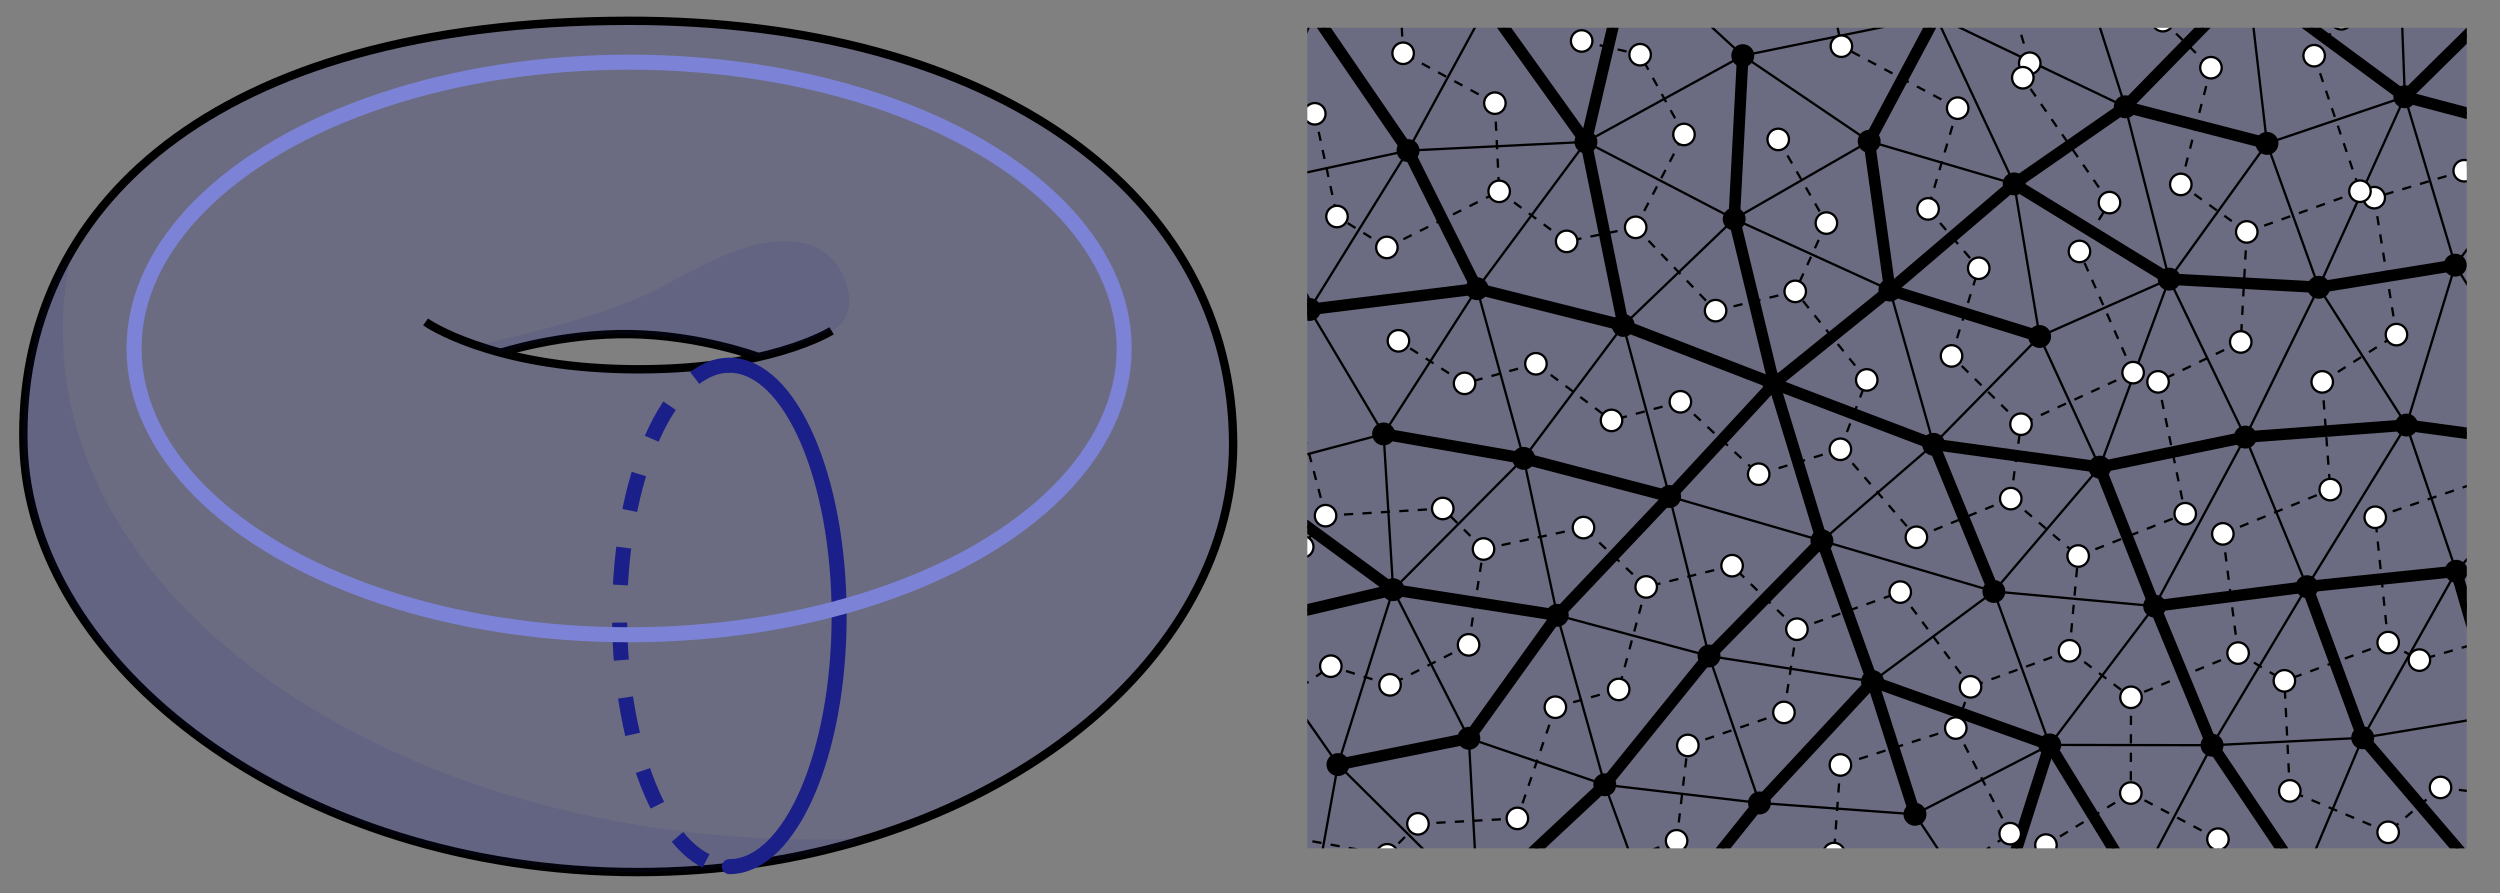 <?xml version="1.0" encoding="utf-8"?>
<!-- Generator: Adobe Illustrator 14.0.0, SVG Export Plug-In . SVG Version: 6.00 Build 43363)  -->
<!DOCTYPE svg PUBLIC "-//W3C//DTD SVG 1.1//EN" "http://www.w3.org/Graphics/SVG/1.1/DTD/svg11.dtd">
<svg version="1.1" id="Layer_1" xmlns:x="http://ns.adobe.com/Extensibility/1.0/" xmlns:i="http://ns.adobe.com/AdobeIllustrator/10.0/" xmlns:graph="http://ns.adobe.com/Graphs/1.0/"
	 xmlns="http://www.w3.org/2000/svg" xmlns:xlink="http://www.w3.org/1999/xlink" x="0px" y="0px" width="750px" height="268px"
	 viewBox="0 0 750 268" enable-background="new 0 0 750 268" xml:space="preserve">
<rect x="0" y="0" width="750" height="268" fill="#808080" stroke="none"/>
<g>
	<g>
		<path opacity="0.2" fill="#1B1F8A" enable-background="new    " d="M191.146,261.623C88.197,261.512,8.775,199.273,7.045,133.473
			C5.188,62.787,63.049,6.374,188.496,6.239c109.281-0.117,181.508,51.75,181.449,127.233
			C369.894,201.354,291.357,261.733,191.146,261.623z M150.293,105.838c9.544,2.544,22.219,4.677,38.238,4.926
			c16.252,0.245,29.077-1.439,38.685-3.6l-0.044-0.185c0,0-17.323-6.426-38.03-6.743c-20.707-0.321-38.845,5.583-38.845,5.583
			L150.293,105.838z"/>
		<path fill="none" stroke="#0000FF" stroke-width="0.773" d="M170.735,109.57"/>
		<g>
			<g>
				<path fill="none" stroke="#000000" stroke-width="2.515" d="M127.664,96.582c0,0,19.036,13.54,60.867,14.182
					c41.83,0.638,60.954-11.541,60.954-11.541"/>
				<path fill="none" stroke="#000000" stroke-width="2.515" d="M150.297,105.819c0,0,18.138-5.904,38.845-5.583
					c20.707,0.317,38.03,6.743,38.03,6.743"/>
			</g>
			<path fill="none" stroke="#000000" stroke-width="2.515" d="M369.945,133.473C370.003,57.989,297.777,6.122,188.496,6.239
				C63.049,6.374,5.188,62.787,7.045,133.473c1.73,65.801,81.152,128.039,184.101,128.15
				C291.357,261.733,369.894,201.354,369.945,133.473z"/>
		</g>
		<path fill="#0000FF" d="M170.735,109.57"/>
		<g opacity="0.5">
			<g>
				<g>
					<path opacity="0.2" fill="#1B1F8A" enable-background="new    " d="M245.235,251.84c-125.035,0-226.398-68.328-226.398-152.611
						c0-8.309,1-16.459,2.896-24.408C11.317,92.33,6.487,112.256,7.045,133.473c1.73,65.801,81.152,128.039,184.101,128.15
						c24.667,0.027,48.016-3.617,69.209-10.13C255.356,251.716,250.317,251.84,245.235,251.84z"/>
				</g>
			</g>
			<path opacity="0.2" fill="#1B1F8A" enable-background="new    " d="M142.904,103.599c0,0,37.501-7.72,55.274-17.375
				c17.772-9.657,30.305-15.975,43.188-13.267c12.88,2.703,18.227,21.774,8.12,26.266c-10.098,4.488-22.269,7.941-22.269,7.941
				s-14.564-6.942-43.023-6.942c-17.384,0-33.899,5.616-33.899,5.616L142.904,103.599z"/>
		</g>
		<path fill="none" d="M191.146,261.623C88.197,261.512,8.775,199.273,7.045,133.473C5.188,62.787,63.049,6.374,188.496,6.239
			c109.281-0.117,181.508,51.75,181.449,127.233C369.894,201.354,291.357,261.733,191.146,261.623z M150.293,105.838
			c9.544,2.544,22.219,4.677,38.238,4.926c16.252,0.245,29.077-1.439,38.685-3.6l-0.044-0.185c0,0-17.323-6.426-38.03-6.743
			c-20.707-0.321-38.845,5.583-38.845,5.583L150.293,105.838z"/>
	</g>
	<g>
		<path fill="none" stroke="#1B1F8A" stroke-width="4.511" stroke-linecap="round" d="M218.815,259.992
			c18.187,0,32.93-33.674,32.93-75.211c0-41.538-14.744-75.211-32.93-75.211"/>
		<path fill="none" stroke="#1B1F8A" stroke-width="4.511" stroke-dasharray="11.277" d="M218.815,109.57
			c-18.186,0-32.93,33.673-32.93,75.211c0,41.537,14.744,75.211,32.93,75.211"/>
	</g>
	
		<ellipse fill="none" stroke="#7C83D6" stroke-width="4.511" stroke-linecap="round" cx="188.734" cy="104.54" rx="148.522" ry="85.889"/>
</g>
<g>
	<rect x="392.191" y="8.333" opacity="0.2" fill="#1B1F8A" enable-background="new    " width="347.837" height="246.159"/>
	<g>
		<defs>
			<rect id="SVGID_1_" x="392.191" y="8.333" width="347.837" height="246.159"/>
		</defs>
		<clipPath id="SVGID_2_">
			<use xlink:href="#SVGID_1_"  overflow="visible"/>
		</clipPath>
		<g clip-path="url(#SVGID_2_)">
			<line fill="none" stroke="#000000" stroke-width="0.693" x1="646.396" y1="181.843" x2="598.16" y2="177.434"/>
			<line fill="none" stroke="#000000" stroke-width="0.693" x1="598.16" y1="177.434" x2="614.919" y2="223.471"/>
			<line fill="none" stroke="#000000" stroke-width="0.693" x1="614.919" y1="223.471" x2="646.396" y2="181.843"/>
			<line fill="none" stroke="#000000" stroke-width="0.693" x1="614.919" y1="223.471" x2="561.744" y2="204.456"/>
			<line fill="none" stroke="#000000" stroke-width="0.693" x1="561.744" y1="204.456" x2="574.491" y2="244.292"/>
			<line fill="none" stroke="#000000" stroke-width="0.693" x1="574.491" y1="244.292" x2="614.919" y2="223.471"/>
			<line fill="none" stroke="#000000" stroke-width="0.693" x1="761.711" y1="-10.64" x2="765.7" y2="40.718"/>
			<line fill="none" stroke="#000000" stroke-width="0.693" x1="736.573" y1="79.547" x2="765.7" y2="40.718"/>
			<line fill="none" stroke="#000000" stroke-width="0.693" x1="765.7" y1="40.718" x2="721.457" y2="29.028"/>
			<line fill="none" stroke="#000000" stroke-width="0.693" x1="721.457" y1="29.028" x2="736.573" y2="79.547"/>
			<line fill="none" stroke="#000000" stroke-width="0.693" x1="467.172" y1="184.586" x2="440.649" y2="221.492"/>
			<line fill="none" stroke="#000000" stroke-width="0.693" x1="440.649" y1="221.492" x2="481.433" y2="235.43"/>
			<line fill="none" stroke="#000000" stroke-width="0.693" x1="481.433" y1="235.43" x2="467.172" y2="184.586"/>
			<line fill="none" stroke="#000000" stroke-width="0.693" x1="611.887" y1="100.95" x2="629.917" y2="140.145"/>
			<line fill="none" stroke="#000000" stroke-width="0.693" x1="629.917" y1="140.145" x2="650.762" y2="83.74"/>
			<line fill="none" stroke="#000000" stroke-width="0.693" x1="650.762" y1="83.74" x2="611.887" y2="100.95"/>
			<line fill="none" stroke="#000000" stroke-width="0.693" x1="743.276" y1="261.608" x2="749.44" y2="214.591"/>
			<line fill="none" stroke="#000000" stroke-width="0.693" x1="749.44" y1="214.591" x2="708.812" y2="221.336"/>
			<line fill="none" stroke="#000000" stroke-width="0.693" x1="708.812" y1="221.336" x2="743.276" y2="261.608"/>
			<line fill="none" stroke="#000000" stroke-width="0.693" x1="486.98" y1="97.625" x2="500.877" y2="148.96"/>
			<line fill="none" stroke="#000000" stroke-width="0.693" x1="500.877" y1="148.96" x2="532.199" y2="115.098"/>
			<line fill="none" stroke="#000000" stroke-width="0.693" x1="532.199" y1="115.098" x2="486.98" y2="97.625"/>
			<line fill="none" stroke="#000000" stroke-width="0.693" x1="708.812" y1="221.336" x2="690.824" y2="264.043"/>
			<line fill="none" stroke="#000000" stroke-width="0.693" x1="690.824" y1="264.043" x2="743.276" y2="261.608"/>
			<line fill="none" stroke="#000000" stroke-width="0.693" x1="467.172" y1="184.586" x2="417.94" y2="176.908"/>
			<line fill="none" stroke="#000000" stroke-width="0.693" x1="417.94" y1="176.908" x2="440.649" y2="221.492"/>
			<line fill="none" stroke="#000000" stroke-width="0.693" x1="401.392" y1="229.379" x2="443.349" y2="270.997"/>
			<line fill="none" stroke="#000000" stroke-width="0.693" x1="443.349" y1="270.997" x2="440.649" y2="221.492"/>
			<line fill="none" stroke="#000000" stroke-width="0.693" x1="440.649" y1="221.492" x2="401.392" y2="229.379"/>
			<line fill="none" stroke="#000000" stroke-width="0.693" x1="663.617" y1="223.562" x2="692.104" y2="176.004"/>
			<line fill="none" stroke="#000000" stroke-width="0.693" x1="692.104" y1="176.004" x2="646.396" y2="181.843"/>
			<line fill="none" stroke="#000000" stroke-width="0.693" x1="646.396" y1="181.843" x2="663.617" y2="223.562"/>
			<line fill="none" stroke="#000000" stroke-width="0.693" x1="392.869" y1="276.635" x2="401.392" y2="229.379"/>
			<line fill="none" stroke="#000000" stroke-width="0.693" x1="417.94" y1="176.908" x2="401.392" y2="229.379"/>
			<line fill="none" stroke="#000000" stroke-width="0.693" x1="527.846" y1="240.89" x2="481.433" y2="235.43"/>
			<line fill="none" stroke="#000000" stroke-width="0.693" x1="481.433" y1="235.43" x2="497.335" y2="278.979"/>
			<line fill="none" stroke="#000000" stroke-width="0.693" x1="497.335" y1="278.979" x2="527.846" y2="240.89"/>
			<line fill="none" stroke="#000000" stroke-width="0.693" x1="680.091" y1="43.02" x2="650.762" y2="83.74"/>
			<line fill="none" stroke="#000000" stroke-width="0.693" x1="650.762" y1="83.74" x2="695.62" y2="86.193"/>
			<line fill="none" stroke="#000000" stroke-width="0.693" x1="695.62" y1="86.193" x2="680.091" y2="43.02"/>
			<line fill="none" stroke="#000000" stroke-width="0.693" x1="489.116" y1="-14.252" x2="446.237" y2="1.349"/>
			<line fill="none" stroke="#000000" stroke-width="0.693" x1="446.237" y1="1.349" x2="475.781" y2="42.572"/>
			<line fill="none" stroke="#000000" stroke-width="0.693" x1="475.781" y1="42.572" x2="489.116" y2="-14.252"/>
			<line fill="none" stroke="#000000" stroke-width="0.693" x1="532.199" y1="115.098" x2="546.578" y2="162.24"/>
			<line fill="none" stroke="#000000" stroke-width="0.693" x1="546.578" y1="162.24" x2="580.082" y2="133.301"/>
			<line fill="none" stroke="#000000" stroke-width="0.693" x1="580.082" y1="133.301" x2="532.199" y2="115.098"/>
			<line fill="none" stroke="#000000" stroke-width="0.693" x1="546.578" y1="162.24" x2="512.704" y2="196.802"/>
			<line fill="none" stroke="#000000" stroke-width="0.693" x1="512.704" y1="196.802" x2="561.744" y2="204.456"/>
			<line fill="none" stroke="#000000" stroke-width="0.693" x1="561.744" y1="204.456" x2="546.578" y2="162.24"/>
			<line fill="none" stroke="#000000" stroke-width="0.693" x1="394.25" y1="4.076" x2="446.237" y2="1.349"/>
			<line fill="none" stroke="#000000" stroke-width="0.693" x1="392.869" y1="276.635" x2="443.349" y2="270.997"/>
			<line fill="none" stroke="#000000" stroke-width="0.693" x1="417.94" y1="176.908" x2="415.082" y2="130.189"/>
			<line fill="none" stroke="#000000" stroke-width="0.693" x1="415.082" y1="130.189" x2="370.393" y2="142.045"/>
			<line fill="none" stroke="#000000" stroke-width="0.693" x1="370.393" y1="142.045" x2="417.94" y2="176.908"/>
			<line fill="none" stroke="#000000" stroke-width="0.693" x1="598.16" y1="177.434" x2="629.917" y2="140.145"/>
			<line fill="none" stroke="#000000" stroke-width="0.693" x1="629.917" y1="140.145" x2="580.082" y2="133.301"/>
			<line fill="none" stroke="#000000" stroke-width="0.693" x1="580.082" y1="133.301" x2="598.16" y2="177.434"/>
			<line fill="none" stroke="#000000" stroke-width="0.693" x1="721.936" y1="127.523" x2="695.62" y2="86.193"/>
			<line fill="none" stroke="#000000" stroke-width="0.693" x1="695.62" y1="86.193" x2="673.604" y2="131.129"/>
			<line fill="none" stroke="#000000" stroke-width="0.693" x1="673.604" y1="131.129" x2="721.936" y2="127.523"/>
			<line fill="none" stroke="#000000" stroke-width="0.693" x1="611.887" y1="100.95" x2="580.082" y2="133.301"/>
			<line fill="none" stroke="#000000" stroke-width="0.693" x1="497.335" y1="278.979" x2="443.349" y2="270.997"/>
			<line fill="none" stroke="#000000" stroke-width="0.693" x1="457.09" y1="137.508" x2="417.94" y2="176.908"/>
			<line fill="none" stroke="#000000" stroke-width="0.693" x1="467.172" y1="184.586" x2="457.09" y2="137.508"/>
			<line fill="none" stroke="#000000" stroke-width="0.693" x1="604.251" y1="55.176" x2="611.887" y2="100.95"/>
			<line fill="none" stroke="#000000" stroke-width="0.693" x1="650.762" y1="83.74" x2="604.251" y2="55.176"/>
			<line fill="none" stroke="#000000" stroke-width="0.693" x1="614.919" y1="223.471" x2="663.617" y2="223.562"/>
			<line fill="none" stroke="#000000" stroke-width="0.693" x1="761.711" y1="-10.64" x2="721.457" y2="29.028"/>
			<line fill="none" stroke="#000000" stroke-width="0.693" x1="674.428" y1="-5.647" x2="624.685" y2="-8.315"/>
			<line fill="none" stroke="#000000" stroke-width="0.693" x1="624.685" y1="-8.315" x2="637.589" y2="32.047"/>
			<line fill="none" stroke="#000000" stroke-width="0.693" x1="637.589" y1="32.047" x2="674.428" y2="-5.647"/>
			<line fill="none" stroke="#000000" stroke-width="0.693" x1="373.519" y1="55.72" x2="394.25" y2="4.076"/>
			<line fill="none" stroke="#000000" stroke-width="0.693" x1="475.781" y1="42.572" x2="486.98" y2="97.625"/>
			<line fill="none" stroke="#000000" stroke-width="0.693" x1="486.98" y1="97.625" x2="520.258" y2="65.707"/>
			<line fill="none" stroke="#000000" stroke-width="0.693" x1="520.258" y1="65.707" x2="475.781" y2="42.572"/>
			<line fill="none" stroke="#000000" stroke-width="0.693" x1="422.407" y1="45.167" x2="475.781" y2="42.572"/>
			<line fill="none" stroke="#000000" stroke-width="0.693" x1="446.237" y1="1.349" x2="422.407" y2="45.167"/>
			<line fill="none" stroke="#000000" stroke-width="0.693" x1="443.349" y1="270.997" x2="481.433" y2="235.43"/>
			<line fill="none" stroke="#000000" stroke-width="0.693" x1="736.573" y1="79.547" x2="721.936" y2="127.523"/>
			<line fill="none" stroke="#000000" stroke-width="0.693" x1="721.936" y1="127.523" x2="770.404" y2="134.095"/>
			<line fill="none" stroke="#000000" stroke-width="0.693" x1="770.404" y1="134.095" x2="736.573" y2="79.547"/>
			<line fill="none" stroke="#000000" stroke-width="0.693" x1="580.746" y1="4.864" x2="624.685" y2="-8.315"/>
			<line fill="none" stroke="#000000" stroke-width="0.693" x1="527.846" y1="240.89" x2="574.491" y2="244.292"/>
			<line fill="none" stroke="#000000" stroke-width="0.693" x1="561.744" y1="204.456" x2="527.846" y2="240.89"/>
			<line fill="none" stroke="#000000" stroke-width="0.693" x1="692.104" y1="176.004" x2="708.812" y2="221.336"/>
			<line fill="none" stroke="#000000" stroke-width="0.693" x1="708.812" y1="221.336" x2="736.866" y2="171.384"/>
			<line fill="none" stroke="#000000" stroke-width="0.693" x1="736.866" y1="171.384" x2="692.104" y2="176.004"/>
			<line fill="none" stroke="#000000" stroke-width="0.693" x1="641.08" y1="266.146" x2="597.291" y2="278.674"/>
			<line fill="none" stroke="#000000" stroke-width="0.693" x1="680.091" y1="43.02" x2="721.457" y2="29.028"/>
			<line fill="none" stroke="#000000" stroke-width="0.693" x1="721.457" y1="29.028" x2="674.428" y2="-5.647"/>
			<line fill="none" stroke="#000000" stroke-width="0.693" x1="674.428" y1="-5.647" x2="680.091" y2="43.02"/>
			<line fill="none" stroke="#000000" stroke-width="0.693" x1="373.519" y1="55.72" x2="422.407" y2="45.167"/>
			<line fill="none" stroke="#000000" stroke-width="0.693" x1="422.407" y1="45.167" x2="394.25" y2="4.076"/>
			<line fill="none" stroke="#000000" stroke-width="0.693" x1="736.866" y1="171.384" x2="749.44" y2="214.591"/>
			<line fill="none" stroke="#000000" stroke-width="0.693" x1="392.844" y1="92.841" x2="373.519" y2="55.72"/>
			<line fill="none" stroke="#000000" stroke-width="0.693" x1="486.98" y1="97.625" x2="443.114" y2="86.616"/>
			<line fill="none" stroke="#000000" stroke-width="0.693" x1="443.114" y1="86.616" x2="457.09" y2="137.508"/>
			<line fill="none" stroke="#000000" stroke-width="0.693" x1="457.09" y1="137.508" x2="486.98" y2="97.625"/>
			<line fill="none" stroke="#000000" stroke-width="0.693" x1="401.392" y1="229.379" x2="372.281" y2="187.653"/>
			<line fill="none" stroke="#000000" stroke-width="0.693" x1="392.844" y1="92.841" x2="443.114" y2="86.616"/>
			<line fill="none" stroke="#000000" stroke-width="0.693" x1="443.114" y1="86.616" x2="422.407" y2="45.167"/>
			<line fill="none" stroke="#000000" stroke-width="0.693" x1="422.407" y1="45.167" x2="392.844" y2="92.841"/>
			<line fill="none" stroke="#000000" stroke-width="0.693" x1="443.114" y1="86.616" x2="475.781" y2="42.572"/>
			<line fill="none" stroke="#000000" stroke-width="0.693" x1="443.114" y1="86.616" x2="415.082" y2="130.189"/>
			<line fill="none" stroke="#000000" stroke-width="0.693" x1="415.082" y1="130.189" x2="457.09" y2="137.508"/>
			<line fill="none" stroke="#000000" stroke-width="0.693" x1="560.75" y1="42.393" x2="604.251" y2="55.176"/>
			<line fill="none" stroke="#000000" stroke-width="0.693" x1="604.251" y1="55.176" x2="580.746" y2="4.864"/>
			<line fill="none" stroke="#000000" stroke-width="0.693" x1="580.746" y1="4.864" x2="560.75" y2="42.393"/>
			<line fill="none" stroke="#000000" stroke-width="0.693" x1="637.589" y1="32.047" x2="650.762" y2="83.74"/>
			<line fill="none" stroke="#000000" stroke-width="0.693" x1="680.091" y1="43.02" x2="637.589" y2="32.047"/>
			<line fill="none" stroke="#000000" stroke-width="0.693" x1="580.082" y1="133.301" x2="566.968" y2="87.01"/>
			<line fill="none" stroke="#000000" stroke-width="0.693" x1="566.968" y1="87.01" x2="532.199" y2="115.098"/>
			<line fill="none" stroke="#000000" stroke-width="0.693" x1="708.812" y1="221.336" x2="663.617" y2="223.562"/>
			<line fill="none" stroke="#000000" stroke-width="0.693" x1="663.617" y1="223.562" x2="690.824" y2="264.043"/>
			<line fill="none" stroke="#000000" stroke-width="0.693" x1="650.762" y1="83.74" x2="673.604" y2="131.129"/>
			<line fill="none" stroke="#000000" stroke-width="0.693" x1="597.291" y1="278.674" x2="574.491" y2="244.292"/>
			<line fill="none" stroke="#000000" stroke-width="0.693" x1="736.573" y1="79.547" x2="695.62" y2="86.193"/>
			<line fill="none" stroke="#000000" stroke-width="0.693" x1="561.744" y1="204.456" x2="598.16" y2="177.434"/>
			<line fill="none" stroke="#000000" stroke-width="0.693" x1="598.16" y1="177.434" x2="546.578" y2="162.24"/>
			<line fill="none" stroke="#000000" stroke-width="0.693" x1="520.258" y1="65.707" x2="522.836" y2="16.698"/>
			<line fill="none" stroke="#000000" stroke-width="0.693" x1="522.836" y1="16.698" x2="475.781" y2="42.572"/>
			<line fill="none" stroke="#000000" stroke-width="0.693" x1="392.844" y1="92.841" x2="415.082" y2="130.189"/>
			<line fill="none" stroke="#000000" stroke-width="0.693" x1="611.887" y1="100.95" x2="566.968" y2="87.01"/>
			<line fill="none" stroke="#000000" stroke-width="0.693" x1="527.846" y1="240.89" x2="512.704" y2="196.802"/>
			<line fill="none" stroke="#000000" stroke-width="0.693" x1="512.704" y1="196.802" x2="481.433" y2="235.43"/>
			<line fill="none" stroke="#000000" stroke-width="0.693" x1="500.877" y1="148.96" x2="512.704" y2="196.802"/>
			<line fill="none" stroke="#000000" stroke-width="0.693" x1="546.578" y1="162.24" x2="500.877" y2="148.96"/>
			<line fill="none" stroke="#000000" stroke-width="0.693" x1="663.617" y1="223.562" x2="641.08" y2="266.146"/>
			<line fill="none" stroke="#000000" stroke-width="0.693" x1="641.08" y1="266.146" x2="690.824" y2="264.043"/>
			<line fill="none" stroke="#000000" stroke-width="0.693" x1="489.116" y1="-14.252" x2="522.836" y2="16.698"/>
			<line fill="none" stroke="#000000" stroke-width="0.693" x1="629.917" y1="140.145" x2="673.604" y2="131.129"/>
			<line fill="none" stroke="#000000" stroke-width="0.693" x1="370.393" y1="142.045" x2="392.844" y2="92.841"/>
			<line fill="none" stroke="#000000" stroke-width="0.693" x1="500.877" y1="148.96" x2="467.172" y2="184.586"/>
			<line fill="none" stroke="#000000" stroke-width="0.693" x1="467.172" y1="184.586" x2="512.704" y2="196.802"/>
			<line fill="none" stroke="#000000" stroke-width="0.693" x1="520.258" y1="65.707" x2="560.75" y2="42.393"/>
			<line fill="none" stroke="#000000" stroke-width="0.693" x1="560.75" y1="42.393" x2="522.836" y2="16.698"/>
			<line fill="none" stroke="#000000" stroke-width="0.693" x1="721.457" y1="29.028" x2="695.62" y2="86.193"/>
			<line fill="none" stroke="#000000" stroke-width="0.693" x1="566.968" y1="87.01" x2="604.251" y2="55.176"/>
			<line fill="none" stroke="#000000" stroke-width="0.693" x1="560.75" y1="42.393" x2="566.968" y2="87.01"/>
			<line fill="none" stroke="#000000" stroke-width="0.693" x1="646.396" y1="181.843" x2="629.917" y2="140.145"/>
			<line fill="none" stroke="#000000" stroke-width="0.693" x1="719.651" y1="-19.131" x2="761.711" y2="-10.64"/>
			<line fill="none" stroke="#000000" stroke-width="0.693" x1="520.258" y1="65.707" x2="566.968" y2="87.01"/>
			<line fill="none" stroke="#000000" stroke-width="0.693" x1="692.104" y1="176.004" x2="673.604" y2="131.129"/>
			<line fill="none" stroke="#000000" stroke-width="0.693" x1="673.604" y1="131.129" x2="646.396" y2="181.843"/>
			<line fill="none" stroke="#000000" stroke-width="0.693" x1="692.104" y1="176.004" x2="721.936" y2="127.523"/>
			<line fill="none" stroke="#000000" stroke-width="0.693" x1="637.589" y1="32.047" x2="604.251" y2="55.176"/>
			<line fill="none" stroke="#000000" stroke-width="0.693" x1="614.919" y1="223.471" x2="641.08" y2="266.146"/>
			<line fill="none" stroke="#000000" stroke-width="0.693" x1="736.866" y1="171.384" x2="721.936" y2="127.523"/>
			<line fill="none" stroke="#000000" stroke-width="0.693" x1="580.746" y1="4.864" x2="637.589" y2="32.047"/>
			<line fill="none" stroke="#000000" stroke-width="0.693" x1="597.291" y1="278.674" x2="614.919" y2="223.471"/>
			<line fill="none" stroke="#000000" stroke-width="0.693" x1="532.199" y1="115.098" x2="520.258" y2="65.707"/>
			<line fill="none" stroke="#000000" stroke-width="0.693" x1="522.836" y1="16.698" x2="580.746" y2="4.864"/>
			<line fill="none" stroke="#000000" stroke-width="0.693" x1="719.651" y1="-19.131" x2="721.457" y2="29.028"/>
			<line fill="none" stroke="#000000" stroke-width="0.693" x1="500.877" y1="148.96" x2="457.09" y2="137.508"/>
			<line fill="none" stroke="#000000" stroke-width="0.693" x1="372.281" y1="187.653" x2="370.393" y2="142.045"/>
			<line fill="none" stroke="#000000" stroke-width="0.693" x1="674.428" y1="-5.647" x2="719.651" y2="-19.131"/>
			<line fill="none" stroke="#000000" stroke-width="0.693" x1="770.404" y1="134.095" x2="736.866" y2="171.384"/>
			<line fill="none" stroke="#000000" stroke-width="0.693" x1="417.94" y1="176.908" x2="372.281" y2="187.653"/>
			<line fill="none" stroke="#000000" stroke-width="3.463" x1="614.919" y1="223.471" x2="561.744" y2="204.456"/>
			<line fill="none" stroke="#000000" stroke-width="3.463" x1="561.744" y1="204.456" x2="574.491" y2="244.292"/>
			<line fill="none" stroke="#000000" stroke-width="3.463" x1="765.7" y1="40.718" x2="721.457" y2="29.028"/>
			<line fill="none" stroke="#000000" stroke-width="3.463" x1="467.172" y1="184.586" x2="440.649" y2="221.492"/>
			<line fill="none" stroke="#000000" stroke-width="3.463" x1="708.812" y1="221.336" x2="743.276" y2="261.608"/>
			<line fill="none" stroke="#000000" stroke-width="3.463" x1="500.877" y1="148.96" x2="532.199" y2="115.098"/>
			<line fill="none" stroke="#000000" stroke-width="3.463" x1="532.199" y1="115.098" x2="486.98" y2="97.625"/>
			<line fill="none" stroke="#000000" stroke-width="3.463" x1="467.172" y1="184.586" x2="417.94" y2="176.908"/>
			<line fill="none" stroke="#000000" stroke-width="3.463" x1="440.649" y1="221.492" x2="401.392" y2="229.379"/>
			<line fill="none" stroke="#000000" stroke-width="3.463" x1="692.104" y1="176.004" x2="646.396" y2="181.843"/>
			<line fill="none" stroke="#000000" stroke-width="3.463" x1="646.396" y1="181.843" x2="663.617" y2="223.562"/>
			<line fill="none" stroke="#000000" stroke-width="3.463" x1="497.335" y1="278.979" x2="527.846" y2="240.89"/>
			<line fill="none" stroke="#000000" stroke-width="3.463" x1="650.762" y1="83.74" x2="695.62" y2="86.193"/>
			<line fill="none" stroke="#000000" stroke-width="3.463" x1="446.237" y1="1.349" x2="475.781" y2="42.572"/>
			<line fill="none" stroke="#000000" stroke-width="3.463" x1="475.781" y1="42.572" x2="489.116" y2="-14.252"/>
			<line fill="none" stroke="#000000" stroke-width="3.463" x1="532.199" y1="115.098" x2="546.578" y2="162.24"/>
			<line fill="none" stroke="#000000" stroke-width="3.463" x1="580.082" y1="133.301" x2="532.199" y2="115.098"/>
			<line fill="none" stroke="#000000" stroke-width="3.463" x1="546.578" y1="162.24" x2="512.704" y2="196.802"/>
			<line fill="none" stroke="#000000" stroke-width="3.463" x1="561.744" y1="204.456" x2="546.578" y2="162.24"/>
			<line fill="none" stroke="#000000" stroke-width="3.463" x1="392.869" y1="276.635" x2="443.349" y2="270.997"/>
			<line fill="none" stroke="#000000" stroke-width="3.463" x1="370.393" y1="142.045" x2="417.94" y2="176.908"/>
			<line fill="none" stroke="#000000" stroke-width="3.463" x1="629.917" y1="140.145" x2="580.082" y2="133.301"/>
			<line fill="none" stroke="#000000" stroke-width="3.463" x1="580.082" y1="133.301" x2="598.16" y2="177.434"/>
			<line fill="none" stroke="#000000" stroke-width="3.463" x1="673.604" y1="131.129" x2="721.936" y2="127.523"/>
			<line fill="none" stroke="#000000" stroke-width="3.463" x1="650.762" y1="83.74" x2="604.251" y2="55.176"/>
			<line fill="none" stroke="#000000" stroke-width="3.463" x1="761.711" y1="-10.64" x2="721.457" y2="29.028"/>
			<line fill="none" stroke="#000000" stroke-width="3.463" x1="637.589" y1="32.047" x2="674.428" y2="-5.647"/>
			<line fill="none" stroke="#000000" stroke-width="3.463" x1="475.781" y1="42.572" x2="486.98" y2="97.625"/>
			<line fill="none" stroke="#000000" stroke-width="3.463" x1="443.349" y1="270.997" x2="481.433" y2="235.43"/>
			<line fill="none" stroke="#000000" stroke-width="3.463" x1="721.936" y1="127.523" x2="770.404" y2="134.095"/>
			<line fill="none" stroke="#000000" stroke-width="3.463" x1="580.746" y1="4.864" x2="624.685" y2="-8.315"/>
			<line fill="none" stroke="#000000" stroke-width="3.463" x1="561.744" y1="204.456" x2="527.846" y2="240.89"/>
			<line fill="none" stroke="#000000" stroke-width="3.463" x1="692.104" y1="176.004" x2="708.812" y2="221.336"/>
			<line fill="none" stroke="#000000" stroke-width="3.463" x1="736.866" y1="171.384" x2="692.104" y2="176.004"/>
			<line fill="none" stroke="#000000" stroke-width="3.463" x1="721.457" y1="29.028" x2="674.428" y2="-5.647"/>
			<line fill="none" stroke="#000000" stroke-width="3.463" x1="422.407" y1="45.167" x2="394.25" y2="4.076"/>
			<line fill="none" stroke="#000000" stroke-width="3.463" x1="736.866" y1="171.384" x2="749.44" y2="214.591"/>
			<line fill="none" stroke="#000000" stroke-width="3.463" x1="392.844" y1="92.841" x2="373.519" y2="55.72"/>
			<line fill="none" stroke="#000000" stroke-width="3.463" x1="486.98" y1="97.625" x2="443.114" y2="86.616"/>
			<line fill="none" stroke="#000000" stroke-width="3.463" x1="392.844" y1="92.841" x2="443.114" y2="86.616"/>
			<line fill="none" stroke="#000000" stroke-width="3.463" x1="443.114" y1="86.616" x2="422.407" y2="45.167"/>
			<line fill="none" stroke="#000000" stroke-width="3.463" x1="415.082" y1="130.189" x2="457.09" y2="137.508"/>
			<line fill="none" stroke="#000000" stroke-width="3.463" x1="580.746" y1="4.864" x2="560.75" y2="42.393"/>
			<line fill="none" stroke="#000000" stroke-width="3.463" x1="680.091" y1="43.02" x2="637.589" y2="32.047"/>
			<line fill="none" stroke="#000000" stroke-width="3.463" x1="566.968" y1="87.01" x2="532.199" y2="115.098"/>
			<line fill="none" stroke="#000000" stroke-width="3.463" x1="663.617" y1="223.562" x2="690.824" y2="264.043"/>
			<line fill="none" stroke="#000000" stroke-width="3.463" x1="736.573" y1="79.547" x2="695.62" y2="86.193"/>
			<line fill="none" stroke="#000000" stroke-width="3.463" x1="520.258" y1="65.707" x2="522.836" y2="16.698"/>
			<line fill="none" stroke="#000000" stroke-width="3.463" x1="611.887" y1="100.95" x2="566.968" y2="87.01"/>
			<line fill="none" stroke="#000000" stroke-width="3.463" x1="512.704" y1="196.802" x2="481.433" y2="235.43"/>
			<line fill="none" stroke="#000000" stroke-width="3.463" x1="629.917" y1="140.145" x2="673.604" y2="131.129"/>
			<line fill="none" stroke="#000000" stroke-width="3.463" x1="500.877" y1="148.96" x2="467.172" y2="184.586"/>
			<line fill="none" stroke="#000000" stroke-width="3.463" x1="566.968" y1="87.01" x2="604.251" y2="55.176"/>
			<line fill="none" stroke="#000000" stroke-width="3.463" x1="560.75" y1="42.393" x2="566.968" y2="87.01"/>
			<line fill="none" stroke="#000000" stroke-width="3.463" x1="646.396" y1="181.843" x2="629.917" y2="140.145"/>
			<line fill="none" stroke="#000000" stroke-width="3.463" x1="637.589" y1="32.047" x2="604.251" y2="55.176"/>
			<line fill="none" stroke="#000000" stroke-width="3.463" x1="614.919" y1="223.471" x2="641.08" y2="266.146"/>
			<line fill="none" stroke="#000000" stroke-width="3.463" x1="597.291" y1="278.674" x2="614.919" y2="223.471"/>
			<line fill="none" stroke="#000000" stroke-width="3.463" x1="532.199" y1="115.098" x2="520.258" y2="65.707"/>
			<line fill="none" stroke="#000000" stroke-width="3.463" x1="500.877" y1="148.96" x2="457.09" y2="137.508"/>
			<line fill="none" stroke="#000000" stroke-width="3.463" x1="674.428" y1="-5.647" x2="719.651" y2="-19.131"/>
			<line fill="none" stroke="#000000" stroke-width="3.463" x1="417.94" y1="176.908" x2="372.281" y2="187.653"/>
			
				<line fill="none" stroke="#000000" stroke-width="0.693" stroke-dasharray="2.77,2.77" x1="620.852" y1="195.241" x2="623.45" y2="166.805"/>
			
				<line fill="none" stroke="#000000" stroke-width="0.693" stroke-dasharray="2.77,2.77" x1="620.852" y1="195.241" x2="591.162" y2="206.052"/>
			
				<line fill="none" stroke="#000000" stroke-width="0.693" stroke-dasharray="2.77,2.77" x1="620.852" y1="195.241" x2="639.295" y2="209.187"/>
			
				<line fill="none" stroke="#000000" stroke-width="0.693" stroke-dasharray="2.77,2.77" x1="586.74" y1="218.413" x2="591.162" y2="206.052"/>
			
				<line fill="none" stroke="#000000" stroke-width="0.693" stroke-dasharray="2.77,2.77" x1="586.74" y1="218.413" x2="552.123" y2="229.492"/>
			
				<line fill="none" stroke="#000000" stroke-width="0.693" stroke-dasharray="2.77,2.77" x1="586.74" y1="218.413" x2="603.059" y2="250.099"/>
			
				<line fill="none" stroke="#000000" stroke-width="0.693" stroke-dasharray="2.77,2.77" x1="739.258" y1="51.223" x2="748.508" y2="16.219"/>
			
				<line fill="none" stroke="#000000" stroke-width="0.693" stroke-dasharray="2.77,2.77" x1="739.258" y1="51.223" x2="712.272" y2="59.297"/>
			
				<line fill="none" stroke="#000000" stroke-width="0.693" stroke-dasharray="2.77,2.77" x1="466.612" y1="212.164" x2="455.211" y2="245.524"/>
			
				<line fill="none" stroke="#000000" stroke-width="0.693" stroke-dasharray="2.77,2.77" x1="466.612" y1="212.164" x2="485.606" y2="206.836"/>
			
				<line fill="none" stroke="#000000" stroke-width="0.693" stroke-dasharray="2.77,2.77" x1="639.934" y1="111.794" x2="606.298" y2="127.263"/>
			
				<line fill="none" stroke="#000000" stroke-width="0.693" stroke-dasharray="2.77,2.77" x1="639.934" y1="111.794" x2="623.837" y2="75.434"/>
			
				<line fill="none" stroke="#000000" stroke-width="0.693" stroke-dasharray="2.77,2.77" x1="732.159" y1="236.237" x2="761.088" y2="240.031"/>
			
				<line fill="none" stroke="#000000" stroke-width="0.693" stroke-dasharray="2.77,2.77" x1="732.159" y1="236.237" x2="716.44" y2="249.69"/>
			
				<line fill="none" stroke="#000000" stroke-width="0.693" stroke-dasharray="2.77,2.77" x1="504.113" y1="120.536" x2="483.458" y2="126.128"/>
			
				<line fill="none" stroke="#000000" stroke-width="0.693" stroke-dasharray="2.77,2.77" x1="504.113" y1="120.536" x2="527.604" y2="142.263"/>
			
				<line fill="none" stroke="#000000" stroke-width="0.693" stroke-dasharray="2.77,2.77" x1="716.44" y1="249.69" x2="686.943" y2="237.267"/>
			
				<line fill="none" stroke="#000000" stroke-width="0.693" stroke-dasharray="2.77,2.77" x1="716.44" y1="249.69" x2="717.541" y2="273.405"/>
			
				<line fill="none" stroke="#000000" stroke-width="0.693" stroke-dasharray="2.77,2.77" x1="440.574" y1="193.455" x2="445.058" y2="164.704"/>
			
				<line fill="none" stroke="#000000" stroke-width="0.693" stroke-dasharray="2.77,2.77" x1="440.574" y1="193.455" x2="417.008" y2="205.459"/>
			
				<line fill="none" stroke="#000000" stroke-width="0.693" stroke-dasharray="2.77,2.77" x1="425.383" y1="247.15" x2="416.169" y2="256.44"/>
			
				<line fill="none" stroke="#000000" stroke-width="0.693" stroke-dasharray="2.77,2.77" x1="425.383" y1="247.15" x2="455.211" y2="245.524"/>
			
				<line fill="none" stroke="#000000" stroke-width="0.693" stroke-dasharray="2.77,2.77" x1="671.422" y1="195.925" x2="685.316" y2="204.25"/>
			
				<line fill="none" stroke="#000000" stroke-width="0.693" stroke-dasharray="2.77,2.77" x1="671.422" y1="195.925" x2="666.854" y2="160.162"/>
			
				<line fill="none" stroke="#000000" stroke-width="0.693" stroke-dasharray="2.77,2.77" x1="671.422" y1="195.925" x2="639.295" y2="209.187"/>
			
				<line fill="none" stroke="#000000" stroke-width="0.693" stroke-dasharray="2.77,2.77" x1="382.818" y1="250.427" x2="366.76" y2="264.506"/>
			
				<line fill="none" stroke="#000000" stroke-width="0.693" stroke-dasharray="2.77,2.77" x1="382.818" y1="250.427" x2="416.169" y2="256.44"/>
			
				<line fill="none" stroke="#000000" stroke-width="0.693" stroke-dasharray="2.77,2.77" x1="417.008" y1="205.459" x2="399.247" y2="199.857"/>
			
				<line fill="none" stroke="#000000" stroke-width="0.693" stroke-dasharray="2.77,2.77" x1="502.981" y1="252.239" x2="506.348" y2="223.629"/>
			
				<line fill="none" stroke="#000000" stroke-width="0.693" stroke-dasharray="2.77,2.77" x1="502.981" y1="252.239" x2="472.036" y2="263.541"/>
			
				<line fill="none" stroke="#000000" stroke-width="0.693" stroke-dasharray="2.77,2.77" x1="674.032" y1="69.577" x2="654.246" y2="55.327"/>
			
				<line fill="none" stroke="#000000" stroke-width="0.693" stroke-dasharray="2.77,2.77" x1="674.032" y1="69.577" x2="672.226" y2="102.592"/>
			
				<line fill="none" stroke="#000000" stroke-width="0.693" stroke-dasharray="2.77,2.77" x1="674.032" y1="69.577" x2="707.99" y2="57.364"/>
			
				<line fill="none" stroke="#000000" stroke-width="0.693" stroke-dasharray="2.77,2.77" x1="474.499" y1="12.293" x2="492.035" y2="16.41"/>
			
				<line fill="none" stroke="#000000" stroke-width="0.693" stroke-dasharray="2.77,2.77" x1="552.115" y1="134.786" x2="527.604" y2="142.263"/>
			
				<line fill="none" stroke="#000000" stroke-width="0.693" stroke-dasharray="2.77,2.77" x1="552.115" y1="134.786" x2="574.918" y2="161.185"/>
			
				<line fill="none" stroke="#000000" stroke-width="0.693" stroke-dasharray="2.77,2.77" x1="552.115" y1="134.786" x2="560.025" y2="113.979"/>
			
				<line fill="none" stroke="#000000" stroke-width="0.693" stroke-dasharray="2.77,2.77" x1="539.076" y1="188.768" x2="519.63" y2="169.709"/>
			
				<line fill="none" stroke="#000000" stroke-width="0.693" stroke-dasharray="2.77,2.77" x1="539.076" y1="188.768" x2="535.181" y2="213.727"/>
			
				<line fill="none" stroke="#000000" stroke-width="0.693" stroke-dasharray="2.77,2.77" x1="539.076" y1="188.768" x2="570.073" y2="177.632"/>
			
				<line fill="none" stroke="#000000" stroke-width="0.693" stroke-dasharray="2.77,2.77" x1="419.66" y1="-8.392" x2="420.938" y2="15.981"/>
			
				<line fill="none" stroke="#000000" stroke-width="0.693" stroke-dasharray="2.77,2.77" x1="397.667" y1="154.702" x2="432.827" y2="152.551"/>
			
				<line fill="none" stroke="#000000" stroke-width="0.693" stroke-dasharray="2.77,2.77" x1="397.667" y1="154.702" x2="388.633" y2="120.644"/>
			
				<line fill="none" stroke="#000000" stroke-width="0.693" stroke-dasharray="2.77,2.77" x1="397.667" y1="154.702" x2="390.819" y2="164.044"/>
			
				<line fill="none" stroke="#000000" stroke-width="0.693" stroke-dasharray="2.77,2.77" x1="603.232" y1="149.587" x2="623.45" y2="166.805"/>
			
				<line fill="none" stroke="#000000" stroke-width="0.693" stroke-dasharray="2.77,2.77" x1="603.232" y1="149.587" x2="606.298" y2="127.263"/>
			
				<line fill="none" stroke="#000000" stroke-width="0.693" stroke-dasharray="2.77,2.77" x1="603.232" y1="149.587" x2="574.918" y2="161.185"/>
			
				<line fill="none" stroke="#000000" stroke-width="0.693" stroke-dasharray="2.77,2.77" x1="696.67" y1="114.568" x2="718.938" y2="100.388"/>
			
				<line fill="none" stroke="#000000" stroke-width="0.693" stroke-dasharray="2.77,2.77" x1="696.67" y1="114.568" x2="699.078" y2="146.879"/>
			
				<line fill="none" stroke="#000000" stroke-width="0.693" stroke-dasharray="2.77,2.77" x1="606.298" y1="127.263" x2="585.459" y2="106.776"/>
			
				<line fill="none" stroke="#000000" stroke-width="0.693" stroke-dasharray="2.77,2.77" x1="445.058" y1="164.704" x2="432.827" y2="152.551"/>
			
				<line fill="none" stroke="#000000" stroke-width="0.693" stroke-dasharray="2.77,2.77" x1="445.058" y1="164.704" x2="475.048" y2="158.28"/>
			
				<line fill="none" stroke="#000000" stroke-width="0.693" stroke-dasharray="2.77,2.77" x1="623.837" y1="75.434" x2="632.835" y2="60.783"/>
			
				<line fill="none" stroke="#000000" stroke-width="0.693" stroke-dasharray="2.77,2.77" x1="639.295" y1="209.187" x2="639.243" y2="237.917"/>
			
				<line fill="none" stroke="#000000" stroke-width="0.693" stroke-dasharray="2.77,2.77" x1="648.849" y1="6.202" x2="663.287" y2="20.311"/>
			
				<line fill="none" stroke="#000000" stroke-width="0.693" stroke-dasharray="2.77,2.77" x1="378.956" y1="27.919" x2="394.442" y2="34.137"/>
			
				<line fill="none" stroke="#000000" stroke-width="0.693" stroke-dasharray="2.77,2.77" x1="378.956" y1="27.919" x2="365.494" y2="-8.099"/>
			
				<line fill="none" stroke="#000000" stroke-width="0.693" stroke-dasharray="2.77,2.77" x1="490.706" y1="68.203" x2="469.993" y2="72.414"/>
			
				<line fill="none" stroke="#000000" stroke-width="0.693" stroke-dasharray="2.77,2.77" x1="490.706" y1="68.203" x2="514.678" y2="93.193"/>
			
				<line fill="none" stroke="#000000" stroke-width="0.693" stroke-dasharray="2.77,2.77" x1="490.706" y1="68.203" x2="505.196" y2="40.344"/>
			
				<line fill="none" stroke="#000000" stroke-width="0.693" stroke-dasharray="2.77,2.77" x1="448.467" y1="30.949" x2="449.752" y2="57.403"/>
			
				<line fill="none" stroke="#000000" stroke-width="0.693" stroke-dasharray="2.77,2.77" x1="448.467" y1="30.949" x2="420.938" y2="15.981"/>
			
				<line fill="none" stroke="#000000" stroke-width="0.693" stroke-dasharray="2.77,2.77" x1="749.049" y1="109.575" x2="744.333" y2="144.37"/>
			
				<line fill="none" stroke="#000000" stroke-width="0.693" stroke-dasharray="2.77,2.77" x1="749.049" y1="109.575" x2="751.13" y2="108.285"/>
			
				<line fill="none" stroke="#000000" stroke-width="0.693" stroke-dasharray="2.77,2.77" x1="598.401" y1="-16.106" x2="608.923" y2="18.968"/>
			
				<line fill="none" stroke="#000000" stroke-width="0.693" stroke-dasharray="2.77,2.77" x1="552.123" y1="229.492" x2="550.187" y2="256.063"/>
			
				<line fill="none" stroke="#000000" stroke-width="0.693" stroke-dasharray="2.77,2.77" x1="716.455" y1="192.775" x2="685.316" y2="204.25"/>
			
				<line fill="none" stroke="#000000" stroke-width="0.693" stroke-dasharray="2.77,2.77" x1="716.455" y1="192.775" x2="725.817" y2="198.032"/>
			
				<line fill="none" stroke="#000000" stroke-width="0.693" stroke-dasharray="2.77,2.77" x1="716.455" y1="192.775" x2="712.574" y2="155.182"/>
			
				<line fill="none" stroke="#000000" stroke-width="0.693" stroke-dasharray="2.77,2.77" x1="694.241" y1="16.711" x2="707.99" y2="57.364"/>
			
				<line fill="none" stroke="#000000" stroke-width="0.693" stroke-dasharray="2.77,2.77" x1="694.241" y1="16.711" x2="702.412" y2="5.628"/>
			
				<line fill="none" stroke="#000000" stroke-width="0.693" stroke-dasharray="2.77,2.77" x1="394.442" y1="34.137" x2="401.097" y2="64.956"/>
			
				<line fill="none" stroke="#000000" stroke-width="0.693" stroke-dasharray="2.77,2.77" x1="757.127" y1="188.919" x2="725.817" y2="198.032"/>
			
				<line fill="none" stroke="#000000" stroke-width="0.693" stroke-dasharray="2.77,2.77" x1="364.666" y1="83.92" x2="370.997" y2="112.596"/>
			
				<line fill="none" stroke="#000000" stroke-width="0.693" stroke-dasharray="2.77,2.77" x1="460.78" y1="109.131" x2="439.368" y2="115.009"/>
			
				<line fill="none" stroke="#000000" stroke-width="0.693" stroke-dasharray="2.77,2.77" x1="460.78" y1="109.131" x2="483.458" y2="126.128"/>
			
				<line fill="none" stroke="#000000" stroke-width="0.693" stroke-dasharray="2.77,2.77" x1="376.657" y1="215.616" x2="399.247" y2="199.857"/>
			
				<line fill="none" stroke="#000000" stroke-width="0.693" stroke-dasharray="2.77,2.77" x1="416.063" y1="74.235" x2="449.752" y2="57.403"/>
			
				<line fill="none" stroke="#000000" stroke-width="0.693" stroke-dasharray="2.77,2.77" x1="416.063" y1="74.235" x2="401.097" y2="64.956"/>
			
				<line fill="none" stroke="#000000" stroke-width="0.693" stroke-dasharray="2.77,2.77" x1="449.752" y1="57.403" x2="469.993" y2="72.414"/>
			
				<line fill="none" stroke="#000000" stroke-width="0.693" stroke-dasharray="2.77,2.77" x1="439.368" y1="115.009" x2="419.529" y2="102.246"/>
			
				<line fill="none" stroke="#000000" stroke-width="0.693" stroke-dasharray="2.77,2.77" x1="587.3" y1="32.448" x2="578.419" y2="62.672"/>
			
				<line fill="none" stroke="#000000" stroke-width="0.693" stroke-dasharray="2.77,2.77" x1="587.3" y1="32.448" x2="552.419" y2="13.862"/>
			
				<line fill="none" stroke="#000000" stroke-width="0.693" stroke-dasharray="2.77,2.77" x1="654.246" y1="55.327" x2="663.287" y2="20.311"/>
			
				<line fill="none" stroke="#000000" stroke-width="0.693" stroke-dasharray="2.77,2.77" x1="560.025" y1="113.979" x2="538.569" y2="87.417"/>
			
				<line fill="none" stroke="#000000" stroke-width="0.693" stroke-dasharray="2.77,2.77" x1="686.943" y1="237.267" x2="685.316" y2="204.25"/>
			
				<line fill="none" stroke="#000000" stroke-width="0.693" stroke-dasharray="2.77,2.77" x1="672.226" y1="102.592" x2="647.408" y2="114.555"/>
			
				<line fill="none" stroke="#000000" stroke-width="0.693" stroke-dasharray="2.77,2.77" x1="571.618" y1="270.948" x2="603.059" y2="250.099"/>
			
				<line fill="none" stroke="#000000" stroke-width="0.693" stroke-dasharray="2.77,2.77" x1="718.938" y1="100.388" x2="712.272" y2="59.297"/>
			
				<line fill="none" stroke="#000000" stroke-width="0.693" stroke-dasharray="2.77,2.77" x1="570.073" y1="177.632" x2="591.162" y2="206.052"/>
			
				<line fill="none" stroke="#000000" stroke-width="0.693" stroke-dasharray="2.77,2.77" x1="505.196" y1="40.344" x2="492.035" y2="16.41"/>
			
				<line fill="none" stroke="#000000" stroke-width="0.693" stroke-dasharray="2.77,2.77" x1="585.459" y1="106.776" x2="593.619" y2="80.474"/>
			
				<line fill="none" stroke="#000000" stroke-width="0.693" stroke-dasharray="2.77,2.77" x1="771.623" y1="255.825" x2="761.088" y2="240.031"/>
			
				<line fill="none" stroke="#000000" stroke-width="0.693" stroke-dasharray="2.77,2.77" x1="506.348" y1="223.629" x2="535.181" y2="213.727"/>
			
				<line fill="none" stroke="#000000" stroke-width="0.693" stroke-dasharray="2.77,2.77" x1="519.63" y1="169.709" x2="493.859" y2="176.078"/>
			
				<line fill="none" stroke="#000000" stroke-width="0.693" stroke-dasharray="2.77,2.77" x1="550.187" y1="256.063" x2="523.462" y2="268.642"/>
			
				<line fill="none" stroke="#000000" stroke-width="0.693" stroke-dasharray="2.77,2.77" x1="665.387" y1="251.755" x2="639.243" y2="237.917"/>
			
				<line fill="none" stroke="#000000" stroke-width="0.693" stroke-dasharray="2.77,2.77" x1="665.387" y1="251.755" x2="666.514" y2="278.36"/>
			
				<line fill="none" stroke="#000000" stroke-width="0.693" stroke-dasharray="2.77,2.77" x1="518.474" y1="-12.395" x2="550.136" y2="2.687"/>
			
				<line fill="none" stroke="#000000" stroke-width="0.693" stroke-dasharray="2.77,2.77" x1="647.408" y1="114.555" x2="655.572" y2="154.11"/>
			
				<line fill="none" stroke="#000000" stroke-width="0.693" stroke-dasharray="2.77,2.77" x1="370.997" y1="112.596" x2="388.633" y2="120.644"/>
			
				<line fill="none" stroke="#000000" stroke-width="0.693" stroke-dasharray="2.77,2.77" x1="493.859" y1="176.078" x2="475.048" y2="158.28"/>
			
				<line fill="none" stroke="#000000" stroke-width="0.693" stroke-dasharray="2.77,2.77" x1="493.859" y1="176.078" x2="485.606" y2="206.836"/>
			
				<line fill="none" stroke="#000000" stroke-width="0.693" stroke-dasharray="2.77,2.77" x1="533.467" y1="41.831" x2="547.918" y2="66.922"/>
			
				<line fill="none" stroke="#000000" stroke-width="0.693" stroke-dasharray="2.77,2.77" x1="578.419" y1="62.672" x2="593.619" y2="80.474"/>
			
				<line fill="none" stroke="#000000" stroke-width="0.693" stroke-dasharray="2.77,2.77" x1="623.45" y1="166.805" x2="655.572" y2="154.11"/>
			
				<line fill="none" stroke="#000000" stroke-width="0.693" stroke-dasharray="2.77,2.77" x1="547.918" y1="66.922" x2="538.569" y2="87.417"/>
			
				<line fill="none" stroke="#000000" stroke-width="0.693" stroke-dasharray="2.77,2.77" x1="666.854" y1="160.162" x2="699.078" y2="146.879"/>
			
				<line fill="none" stroke="#000000" stroke-width="0.693" stroke-dasharray="2.77,2.77" x1="632.835" y1="60.783" x2="606.842" y2="23.319"/>
			
				<line fill="none" stroke="#000000" stroke-width="0.693" stroke-dasharray="2.77,2.77" x1="639.243" y1="237.917" x2="613.782" y2="253.524"/>
			
				<line fill="none" stroke="#000000" stroke-width="0.693" stroke-dasharray="2.77,2.77" x1="761.04" y1="67.562" x2="751.13" y2="108.285"/>
			
				<line fill="none" stroke="#000000" stroke-width="0.693" stroke-dasharray="2.77,2.77" x1="712.574" y1="155.182" x2="744.333" y2="144.37"/>
			
				<line fill="none" stroke="#000000" stroke-width="0.693" stroke-dasharray="2.77,2.77" x1="608.923" y1="18.968" x2="606.842" y2="23.319"/>
			
				<line fill="none" stroke="#000000" stroke-width="0.693" stroke-dasharray="2.77,2.77" x1="514.678" y1="93.193" x2="538.569" y2="87.417"/>
			
				<line fill="none" stroke="#000000" stroke-width="0.693" stroke-dasharray="2.77,2.77" x1="550.136" y1="2.687" x2="552.419" y2="13.862"/>
			
				<line fill="none" stroke="#000000" stroke-width="0.693" stroke-dasharray="2.77,2.77" x1="736.8" y1="4.339" x2="702.412" y2="5.628"/>
			
				<line fill="none" stroke="#000000" stroke-width="0.693" stroke-dasharray="2.77,2.77" x1="763.509" y1="161.617" x2="744.333" y2="144.37"/>
			<circle cx="532.199" cy="115.097" r="3.444"/>
			<circle cx="637.589" cy="32.047" r="3.445"/>
			<circle cx="765.7" cy="40.719" r="3.445"/>
			<circle cx="580.746" cy="4.865" r="3.444"/>
			<circle cx="457.09" cy="137.508" r="3.444"/>
			<circle cx="512.704" cy="196.801" r="3.445"/>
			<circle cx="580.082" cy="133.3" r="3.444"/>
			<circle cx="761.711" cy="-10.64" r="3.444"/>
			<circle cx="392.844" cy="92.841" r="3.444"/>
			<circle cx="611.887" cy="100.949" r="3.444"/>
			<circle cx="520.258" cy="65.708" r="3.444"/>
			<circle cx="401.392" cy="229.379" r="3.444"/>
			<circle cx="736.573" cy="79.548" r="3.444"/>
			<circle cx="646.396" cy="181.842" r="3.444"/>
			<circle cx="372.281" cy="187.654" r="3.444"/>
			<circle cx="674.428" cy="-5.647" r="3.444"/>
			<circle cx="663.617" cy="223.561" r="3.443"/>
			<circle cx="561.744" cy="204.456" r="3.444"/>
			<circle cx="690.824" cy="264.042" r="3.444"/>
			<circle cx="440.649" cy="221.491" r="3.444"/>
			<circle cx="673.604" cy="131.128" r="3.444"/>
			<circle cx="695.62" cy="86.193" r="3.445"/>
			<circle cx="574.491" cy="244.292" r="3.444"/>
			<circle cx="475.781" cy="42.572" r="3.444"/>
			<circle cx="743.276" cy="261.608" r="3.445"/>
			<circle cx="500.877" cy="148.959" r="3.444"/>
			<circle cx="373.519" cy="55.721" r="3.444"/>
			<path d="M749.44,211.146c1.902,0,3.445,1.543,3.445,3.444s-1.543,3.443-3.445,3.443c-1.899,0-3.444-1.542-3.444-3.443
				S747.541,211.146,749.44,211.146z"/>
			<circle cx="486.98" cy="97.625" r="3.444"/>
			<circle cx="604.251" cy="55.177" r="3.444"/>
			<circle cx="641.08" cy="266.147" r="3.444"/>
			<circle cx="680.091" cy="43.021" r="3.444"/>
			<circle cx="415.082" cy="130.188" r="3.444"/>
			<circle cx="417.94" cy="176.908" r="3.444"/>
			<circle cx="527.846" cy="240.889" r="3.445"/>
			<circle cx="443.114" cy="86.615" r="3.444"/>
			<circle cx="721.457" cy="29.027" r="3.444"/>
			<circle cx="650.762" cy="83.741" r="3.444"/>
			<circle cx="614.919" cy="223.472" r="3.444"/>
			<circle cx="692.104" cy="176.004" r="3.445"/>
			<circle cx="446.237" cy="1.348" r="3.444"/>
			<circle cx="489.116" cy="-14.253" r="3.444"/>
			<circle cx="560.75" cy="42.392" r="3.444"/>
			<circle cx="721.936" cy="127.524" r="3.444"/>
			<circle cx="708.812" cy="221.336" r="3.444"/>
			<circle cx="598.16" cy="177.434" r="3.444"/>
			<circle cx="394.25" cy="4.076" r="3.444"/>
			<circle cx="443.349" cy="270.996" r="3.444"/>
			<circle cx="736.866" cy="171.383" r="3.444"/>
			<circle cx="370.393" cy="142.046" r="3.444"/>
			<circle cx="422.407" cy="45.167" r="3.444"/>
			<circle cx="566.968" cy="87.011" r="3.444"/>
			<circle cx="522.836" cy="16.698" r="3.445"/>
			<circle cx="481.433" cy="235.43" r="3.443"/>
			<circle cx="629.917" cy="140.145" r="3.444"/>
			<circle cx="546.578" cy="162.24" r="3.444"/>
			<circle cx="624.685" cy="-8.315" r="3.444"/>
			<circle cx="467.172" cy="184.585" r="3.444"/>
			<circle fill="#FFFFFF" stroke="#000000" stroke-width="0.693" cx="620.852" cy="195.242" r="3.229"/>
			<circle fill="#FFFFFF" stroke="#000000" stroke-width="0.693" cx="586.74" cy="218.414" r="3.229"/>
			<circle fill="#FFFFFF" stroke="#000000" stroke-width="0.693" cx="739.258" cy="51.223" r="3.229"/>
			<circle fill="#FFFFFF" stroke="#000000" stroke-width="0.693" cx="466.612" cy="212.166" r="3.229"/>
			<circle fill="#FFFFFF" stroke="#000000" stroke-width="0.693" cx="639.934" cy="111.793" r="3.229"/>
			<circle fill="#FFFFFF" stroke="#000000" stroke-width="0.693" cx="732.159" cy="236.238" r="3.228"/>
			<circle fill="#FFFFFF" stroke="#000000" stroke-width="0.693" cx="504.113" cy="120.536" r="3.228"/>
			<circle fill="#FFFFFF" stroke="#000000" stroke-width="0.693" cx="716.44" cy="249.69" r="3.229"/>
			<circle fill="#FFFFFF" stroke="#000000" stroke-width="0.693" cx="440.574" cy="193.455" r="3.229"/>
			<circle fill="#FFFFFF" stroke="#000000" stroke-width="0.693" cx="425.383" cy="247.15" r="3.229"/>
			<circle fill="#FFFFFF" stroke="#000000" stroke-width="0.693" cx="671.422" cy="195.925" r="3.229"/>
			<circle fill="#FFFFFF" stroke="#000000" stroke-width="0.693" cx="382.818" cy="250.426" r="3.229"/>
			<circle fill="#FFFFFF" stroke="#000000" stroke-width="0.693" cx="417.008" cy="205.459" r="3.229"/>
			<circle fill="#FFFFFF" stroke="#000000" stroke-width="0.693" cx="502.981" cy="252.239" r="3.229"/>
			<circle fill="#FFFFFF" stroke="#000000" stroke-width="0.693" cx="674.032" cy="69.577" r="3.229"/>
			<circle fill="#FFFFFF" stroke="#000000" stroke-width="0.693" cx="474.499" cy="12.293" r="3.229"/>
			<circle fill="#FFFFFF" stroke="#000000" stroke-width="0.693" cx="552.115" cy="134.787" r="3.229"/>
			<circle fill="#FFFFFF" stroke="#000000" stroke-width="0.693" cx="539.076" cy="188.768" r="3.229"/>
			<circle fill="#FFFFFF" stroke="#000000" stroke-width="0.693" cx="419.66" cy="-8.392" r="3.229"/>
			<circle fill="#FFFFFF" stroke="#000000" stroke-width="0.693" cx="416.169" cy="256.439" r="3.229"/>
			<circle fill="#FFFFFF" stroke="#000000" stroke-width="0.693" cx="397.667" cy="154.702" r="3.229"/>
			<circle fill="#FFFFFF" stroke="#000000" stroke-width="0.693" cx="603.232" cy="149.588" r="3.229"/>
			<circle fill="#FFFFFF" stroke="#000000" stroke-width="0.693" cx="696.67" cy="114.567" r="3.229"/>
			<circle fill="#FFFFFF" stroke="#000000" stroke-width="0.693" cx="606.298" cy="127.263" r="3.229"/>
			<circle fill="#FFFFFF" stroke="#000000" stroke-width="0.693" cx="445.058" cy="164.704" r="3.229"/>
			<circle fill="#FFFFFF" stroke="#000000" stroke-width="0.693" cx="623.837" cy="75.433" r="3.229"/>
			<circle fill="#FFFFFF" stroke="#000000" stroke-width="0.693" cx="639.295" cy="209.187" r="3.229"/>
			<circle fill="#FFFFFF" stroke="#000000" stroke-width="0.693" cx="748.508" cy="16.219" r="3.229"/>
			<circle fill="#FFFFFF" stroke="#000000" stroke-width="0.693" cx="648.849" cy="6.202" r="3.229"/>
			<circle fill="#FFFFFF" stroke="#000000" stroke-width="0.693" cx="378.956" cy="27.92" r="3.229"/>
			<circle fill="#FFFFFF" stroke="#000000" stroke-width="0.693" cx="490.706" cy="68.203" r="3.23"/>
			<circle fill="#FFFFFF" stroke="#000000" stroke-width="0.693" cx="448.467" cy="30.949" r="3.229"/>
			<circle fill="#FFFFFF" stroke="#000000" stroke-width="0.693" cx="455.211" cy="245.523" r="3.229"/>
			<circle fill="#FFFFFF" stroke="#000000" stroke-width="0.693" cx="749.049" cy="109.576" r="3.229"/>
			<circle fill="#FFFFFF" stroke="#000000" stroke-width="0.693" cx="598.401" cy="-16.105" r="3.229"/>
			<circle fill="#FFFFFF" stroke="#000000" stroke-width="0.693" cx="552.123" cy="229.492" r="3.229"/>
			<circle fill="#FFFFFF" stroke="#000000" stroke-width="0.693" cx="716.455" cy="192.775" r="3.229"/>
			<circle fill="#FFFFFF" stroke="#000000" stroke-width="0.693" cx="694.241" cy="16.711" r="3.229"/>
			<circle fill="#FFFFFF" stroke="#000000" stroke-width="0.693" cx="394.442" cy="34.136" r="3.229"/>
			<path fill="#FFFFFF" stroke="#000000" stroke-width="0.693" d="M757.127,185.69c1.785,0,3.23,1.446,3.23,3.229
				c0,1.785-1.445,3.229-3.23,3.229c-1.78,0-3.229-1.444-3.229-3.229C753.898,187.137,755.347,185.69,757.127,185.69z"/>
			<circle fill="#FFFFFF" stroke="#000000" stroke-width="0.693" cx="364.666" cy="83.92" r="3.229"/>
			<circle fill="#FFFFFF" stroke="#000000" stroke-width="0.693" cx="460.78" cy="109.131" r="3.229"/>
			<circle fill="#FFFFFF" stroke="#000000" stroke-width="0.693" cx="376.657" cy="215.616" r="3.229"/>
			<circle fill="#FFFFFF" stroke="#000000" stroke-width="0.693" cx="416.063" cy="74.234" r="3.229"/>
			<circle fill="#FFFFFF" stroke="#000000" stroke-width="0.693" cx="449.752" cy="57.402" r="3.229"/>
			<circle fill="#FFFFFF" stroke="#000000" stroke-width="0.693" cx="401.097" cy="64.955" r="3.229"/>
			<circle fill="#FFFFFF" stroke="#000000" stroke-width="0.693" cx="439.368" cy="115.01" r="3.229"/>
			<circle fill="#FFFFFF" stroke="#000000" stroke-width="0.693" cx="587.3" cy="32.449" r="3.229"/>
			<circle fill="#FFFFFF" stroke="#000000" stroke-width="0.693" cx="654.246" cy="55.327" r="3.229"/>
			<circle fill="#FFFFFF" stroke="#000000" stroke-width="0.693" cx="560.025" cy="113.979" r="3.229"/>
			<circle fill="#FFFFFF" stroke="#000000" stroke-width="0.693" cx="686.943" cy="237.267" r="3.229"/>
			<circle fill="#FFFFFF" stroke="#000000" stroke-width="0.693" cx="672.226" cy="102.593" r="3.228"/>
			<circle fill="#FFFFFF" stroke="#000000" stroke-width="0.693" cx="571.618" cy="270.948" r="3.228"/>
			<circle fill="#FFFFFF" stroke="#000000" stroke-width="0.693" cx="718.938" cy="100.388" r="3.229"/>
			<circle fill="#FFFFFF" stroke="#000000" stroke-width="0.693" cx="570.073" cy="177.631" r="3.229"/>
			<circle fill="#FFFFFF" stroke="#000000" stroke-width="0.693" cx="505.196" cy="40.343" r="3.229"/>
			<circle fill="#FFFFFF" stroke="#000000" stroke-width="0.693" cx="419.529" cy="102.246" r="3.229"/>
			<circle fill="#FFFFFF" stroke="#000000" stroke-width="0.693" cx="365.494" cy="-8.098" r="3.229"/>
			<circle fill="#FFFFFF" stroke="#000000" stroke-width="0.693" cx="585.459" cy="106.776" r="3.229"/>
			<circle fill="#FFFFFF" stroke="#000000" stroke-width="0.693" cx="506.348" cy="223.628" r="3.229"/>
			<circle fill="#FFFFFF" stroke="#000000" stroke-width="0.693" cx="519.63" cy="169.708" r="3.229"/>
			<circle fill="#FFFFFF" stroke="#000000" stroke-width="0.693" cx="550.187" cy="256.063" r="3.229"/>
			<circle fill="#FFFFFF" stroke="#000000" stroke-width="0.693" cx="665.387" cy="251.754" r="3.229"/>
			<circle fill="#FFFFFF" stroke="#000000" stroke-width="0.693" cx="518.474" cy="-12.394" r="3.229"/>
			<circle fill="#FFFFFF" stroke="#000000" stroke-width="0.693" cx="492.035" cy="16.41" r="3.229"/>
			<circle fill="#FFFFFF" stroke="#000000" stroke-width="0.693" cx="647.408" cy="114.556" r="3.229"/>
			<circle fill="#FFFFFF" stroke="#000000" stroke-width="0.693" cx="370.997" cy="112.597" r="3.229"/>
			<circle fill="#FFFFFF" stroke="#000000" stroke-width="0.693" cx="725.817" cy="198.033" r="3.229"/>
			<circle fill="#FFFFFF" stroke="#000000" stroke-width="0.693" cx="493.859" cy="176.078" r="3.229"/>
			<circle fill="#FFFFFF" stroke="#000000" stroke-width="0.693" cx="533.467" cy="41.831" r="3.229"/>
			<circle fill="#FFFFFF" stroke="#000000" stroke-width="0.693" cx="712.272" cy="59.297" r="3.229"/>
			<circle fill="#FFFFFF" stroke="#000000" stroke-width="0.693" cx="578.419" cy="62.672" r="3.229"/>
			<circle fill="#FFFFFF" stroke="#000000" stroke-width="0.693" cx="366.76" cy="264.506" r="3.229"/>
			<circle fill="#FFFFFF" stroke="#000000" stroke-width="0.693" cx="623.45" cy="166.806" r="3.229"/>
			<circle fill="#FFFFFF" stroke="#000000" stroke-width="0.693" cx="707.99" cy="57.364" r="3.229"/>
			<circle fill="#FFFFFF" stroke="#000000" stroke-width="0.693" cx="527.604" cy="142.263" r="3.229"/>
			<circle fill="#FFFFFF" stroke="#000000" stroke-width="0.693" cx="472.036" cy="263.541" r="3.229"/>
			<circle fill="#FFFFFF" stroke="#000000" stroke-width="0.693" cx="535.181" cy="213.728" r="3.229"/>
			<circle fill="#FFFFFF" stroke="#000000" stroke-width="0.693" cx="547.918" cy="66.923" r="3.229"/>
			<circle fill="#FFFFFF" stroke="#000000" stroke-width="0.693" cx="761.088" cy="240.032" r="3.229"/>
			<circle fill="#FFFFFF" stroke="#000000" stroke-width="0.693" cx="666.854" cy="160.162" r="3.229"/>
			<circle fill="#FFFFFF" stroke="#000000" stroke-width="0.693" cx="485.606" cy="206.836" r="3.229"/>
			<circle fill="#FFFFFF" stroke="#000000" stroke-width="0.693" cx="685.316" cy="204.25" r="3.229"/>
			<path fill="#FFFFFF" stroke="#000000" stroke-width="0.693" d="M420.938,12.751c1.784,0,3.23,1.446,3.23,3.229
				c0,1.784-1.446,3.229-3.23,3.229c-1.78,0-3.229-1.445-3.229-3.229C417.71,14.198,419.158,12.751,420.938,12.751z"/>
			<circle fill="#FFFFFF" stroke="#000000" stroke-width="0.693" cx="523.462" cy="268.643" r="3.229"/>
			<circle fill="#FFFFFF" stroke="#000000" stroke-width="0.693" cx="593.619" cy="80.474" r="3.229"/>
			<circle fill="#FFFFFF" stroke="#000000" stroke-width="0.693" cx="699.078" cy="146.878" r="3.229"/>
			<circle fill="#FFFFFF" stroke="#000000" stroke-width="0.693" cx="632.835" cy="60.783" r="3.229"/>
			<circle fill="#FFFFFF" stroke="#000000" stroke-width="0.693" cx="432.827" cy="152.551" r="3.229"/>
			<circle fill="#FFFFFF" stroke="#000000" stroke-width="0.693" cx="639.243" cy="237.917" r="3.228"/>
			<circle fill="#FFFFFF" stroke="#000000" stroke-width="0.693" cx="717.541" cy="273.405" r="3.229"/>
			<circle fill="#FFFFFF" stroke="#000000" stroke-width="0.693" cx="761.04" cy="67.561" r="3.229"/>
			<circle fill="#FFFFFF" stroke="#000000" stroke-width="0.693" cx="712.574" cy="155.182" r="3.229"/>
			<circle fill="#FFFFFF" stroke="#000000" stroke-width="0.693" cx="608.923" cy="18.967" r="3.229"/>
			<circle fill="#FFFFFF" stroke="#000000" stroke-width="0.693" cx="574.918" cy="161.184" r="3.229"/>
			<circle fill="#FFFFFF" stroke="#000000" stroke-width="0.693" cx="663.287" cy="20.311" r="3.229"/>
			<circle fill="#FFFFFF" stroke="#000000" stroke-width="0.693" cx="469.993" cy="72.414" r="3.229"/>
			<circle fill="#FFFFFF" stroke="#000000" stroke-width="0.693" cx="603.059" cy="250.1" r="3.229"/>
			<circle fill="#FFFFFF" stroke="#000000" stroke-width="0.693" cx="655.572" cy="154.11" r="3.229"/>
			<circle fill="#FFFFFF" stroke="#000000" stroke-width="0.693" cx="514.678" cy="93.194" r="3.229"/>
			<circle fill="#FFFFFF" stroke="#000000" stroke-width="0.693" cx="538.569" cy="87.418" r="3.229"/>
			<circle fill="#FFFFFF" stroke="#000000" stroke-width="0.693" cx="591.162" cy="206.052" r="3.229"/>
			<circle fill="#FFFFFF" stroke="#000000" stroke-width="0.693" cx="550.136" cy="2.687" r="3.229"/>
			<circle fill="#FFFFFF" stroke="#000000" stroke-width="0.693" cx="736.8" cy="4.339" r="3.229"/>
			<circle fill="#FFFFFF" stroke="#000000" stroke-width="0.693" cx="388.633" cy="120.644" r="3.229"/>
			<circle fill="#FFFFFF" stroke="#000000" stroke-width="0.693" cx="475.048" cy="158.281" r="3.229"/>
			<circle fill="#FFFFFF" stroke="#000000" stroke-width="0.693" cx="613.782" cy="253.524" r="3.23"/>
			<circle fill="#FFFFFF" stroke="#000000" stroke-width="0.693" cx="751.13" cy="108.284" r="3.229"/>
			<circle fill="#FFFFFF" stroke="#000000" stroke-width="0.693" cx="483.458" cy="126.128" r="3.229"/>
			<circle fill="#FFFFFF" stroke="#000000" stroke-width="0.693" cx="702.412" cy="5.628" r="3.229"/>
			<circle fill="#FFFFFF" stroke="#000000" stroke-width="0.693" cx="763.509" cy="161.618" r="3.229"/>
			<circle fill="#FFFFFF" stroke="#000000" stroke-width="0.693" cx="552.419" cy="13.863" r="3.229"/>
			<circle fill="#FFFFFF" stroke="#000000" stroke-width="0.693" cx="606.842" cy="23.319" r="3.229"/>
			<circle fill="#FFFFFF" stroke="#000000" stroke-width="0.693" cx="399.247" cy="199.857" r="3.229"/>
			<circle fill="#FFFFFF" stroke="#000000" stroke-width="0.693" cx="390.819" cy="164.043" r="3.229"/>
			<circle fill="#FFFFFF" stroke="#000000" stroke-width="0.693" cx="744.333" cy="144.371" r="3.229"/>
		</g>
	</g>
</g>
</svg>
